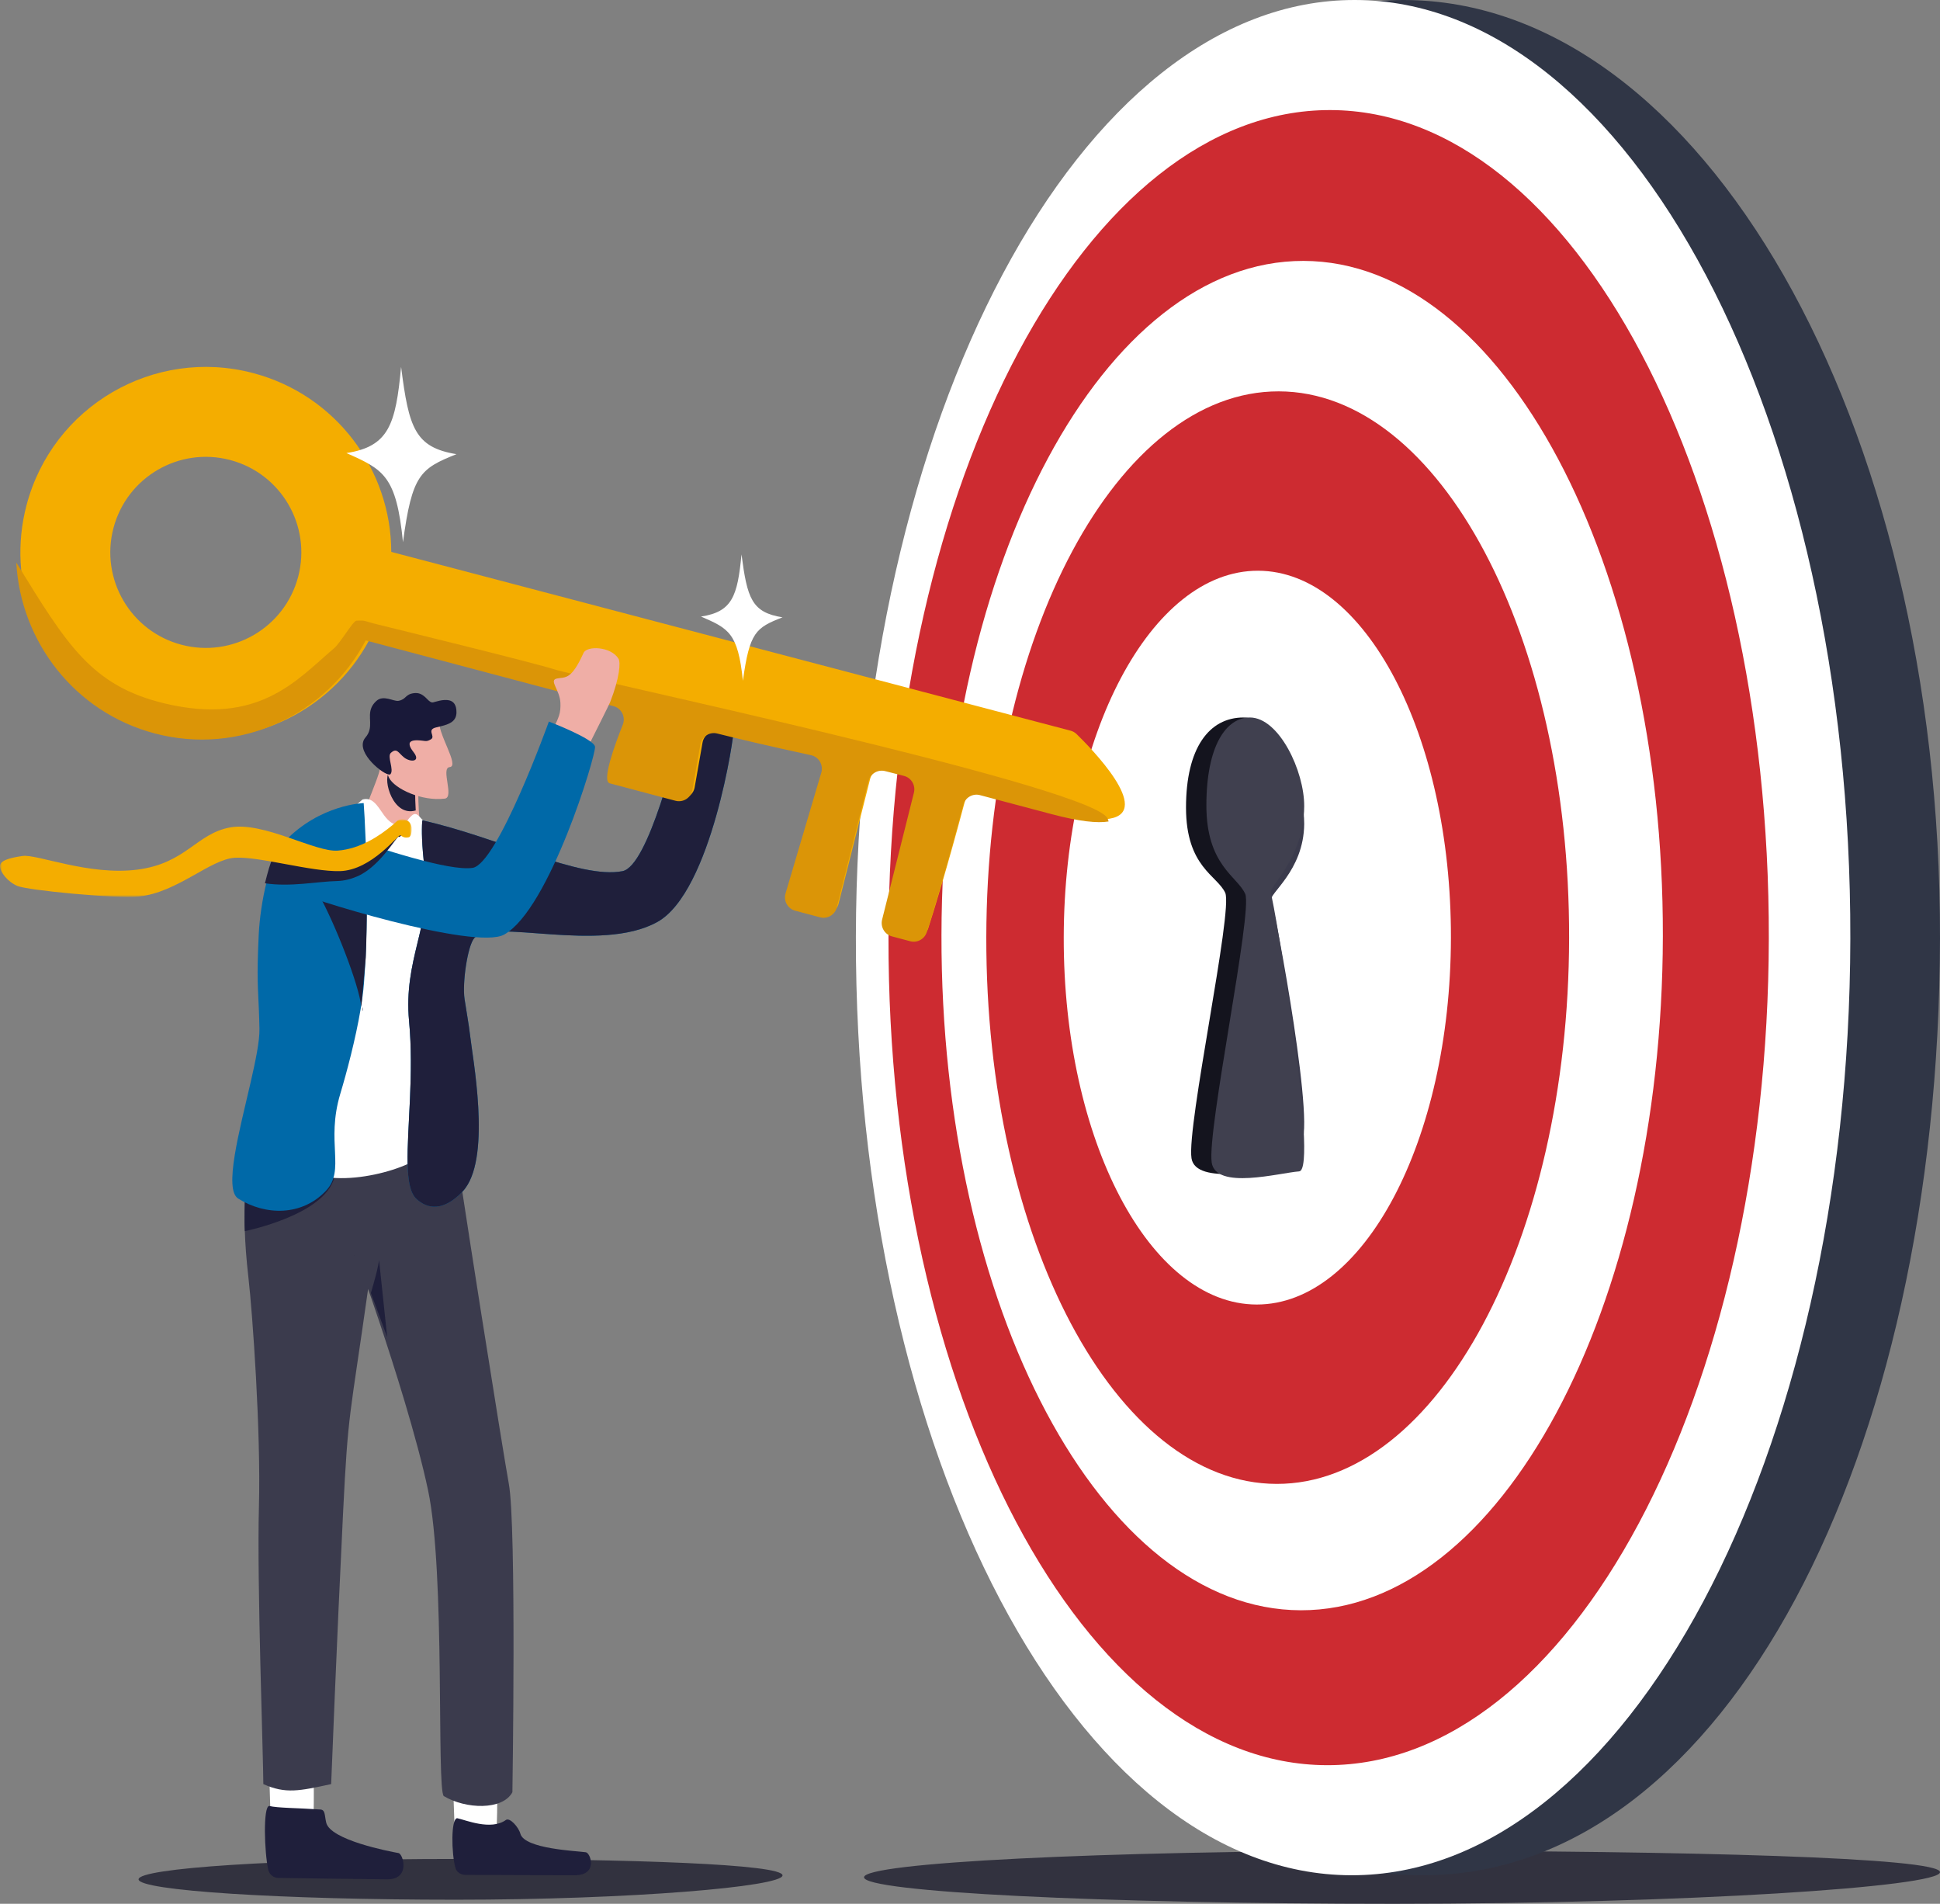 <?xml version="1.0" encoding="UTF-8"?>
<svg width="476px" height="467px" viewBox="0 0 476 467" version="1.1" xmlns="http://www.w3.org/2000/svg" xmlns:xlink="http://www.w3.org/1999/xlink">
    <rect x="0" y="0" width="476" height="467" fill="#808080" stroke="none"/>
    <title>Group 82</title>
    <defs>
        <polygon id="path-1" points="0 0 101 0 101 19 0 19"></polygon>
    </defs>
    <g id="Page-1" stroke="none" stroke-width="1" fill="none" fill-rule="evenodd">
        <g id="CLIC-P3-PAGE" transform="translate(-194, -3017)">
            <g id="Group-82" transform="translate(194, 3017)">
                <path d="M476,459.242 C476,462.832 413.714,467 341.946,467 C270.179,467 212,464.09 212,460.5 C212,456.91 270.179,454 341.946,454 C413.714,454 476,455.652 476,459.242" id="Fill-1" fill="#32323F"></path>
                <path d="M344.453,0 C417.354,0.143 476.25,103.245 476,230.285 C475.749,357.324 423.342,458.786 350.496,459.987 C268.349,461.341 211.75,356.806 212,229.766 C212.251,102.727 271.552,-0.143 344.453,0" id="Fill-3" fill="#303646"></path>
                <path d="M332.452,0 C399.83,0.133 454.249,103.215 454,230.241 C453.75,357.266 398.927,460.133 331.548,460 C264.17,459.867 209.751,356.785 210,229.76 C210.25,102.734 265.073,-0.133 332.452,0" id="Fill-5" fill="#FFFFFF"></path>
                <path d="M326.4,27 C386.046,27.117 434.22,118.098 434,230.212 C433.779,342.326 385.247,433.117 325.6,433 C265.954,432.883 217.78,341.902 218,229.788 C218.221,117.674 266.753,26.883 326.4,27" id="Fill-7" fill="#CD2B31"></path>
                <path d="M319.828,64 C368.705,64.096 408.18,138.27 408,229.673 C407.818,321.076 368.049,395.095 319.172,395 C270.295,394.904 230.82,320.73 231,229.327 C231.182,137.924 270.951,63.905 319.828,64" id="Fill-9" fill="#FFFFFF"></path>
                <path d="M313.764,96 C353.253,96.077 385.146,156.134 385,230.14 C384.853,304.146 352.723,364.077 313.235,364 C273.747,363.923 241.854,303.866 242,229.86 C242.147,155.854 274.276,95.923 313.764,96" id="Fill-11" fill="#CD2B31"></path>
                <path d="M308.676,140 C334.909,140.052 356.097,180.388 356,230.094 C355.902,279.8 334.557,320.052 308.324,320 C282.091,319.948 260.903,279.611 261,229.906 C261.098,180.2 282.443,139.948 308.676,140" id="Fill-13" fill="#FFFFFF"></path>
                <path d="M309.089,184 C322.344,184.026 333.049,204.194 333,229.047 C332.951,253.9 322.166,274.026 308.911,274 C295.657,273.974 284.951,253.806 285,228.953 C285.049,204.1 295.834,183.974 309.089,184" id="Fill-15" fill="#FFFFFF"></path>
                <path d="M308.56,183 C315.639,183 320.06,194.551 319.999,202.113 C319.907,213.735 311.078,219.337 311.911,220.912 C312.744,222.488 323.571,280.322 318.782,280.638 C313.993,280.953 297.29,284.557 296.296,278.571 C295.136,271.59 306.128,224.798 304.254,221.017 C302.38,217.236 295,215.451 295,202.533 C295,189.615 300.439,183 308.56,183" id="Fill-17" fill="#3B3B4C"></path>
                <path d="M305.102,176 C312.464,176 317.062,189.068 316.999,197.622 C316.903,210.772 307.721,217.108 308.588,218.891 C309.454,220.673 320.713,286.102 315.733,286.459 C310.753,286.815 293.382,290.893 292.347,284.121 C291.141,276.223 302.573,223.287 300.624,219.009 C298.675,214.732 291,212.712 291,198.098 C291,183.483 296.657,176 305.102,176" id="Fill-19" fill="#14141E"></path>
                <path d="M306.671,176 C313.831,176 320.061,189.172 320,197.795 C319.906,211.049 310.977,217.436 311.819,219.233 C312.662,221.029 323.612,286.981 318.769,287.34 C313.925,287.699 298.31,291.99 297.304,285.164 C296.13,277.203 307.421,223.585 305.526,219.273 C303.631,214.962 296,212.31 296,197.579 C296,182.848 300.889,176 306.671,176" id="Fill-21" fill="#40404F"></path>
                <path d="M192,460.032 C192,462.794 154.723,466 111.771,466 C68.819,466 34,463.761 34,461 C34,458.239 68.819,456 111.771,456 C154.723,456 192,457.271 192,460.032" id="Fill-23" fill="#32323F"></path>
                <path d="M180.265,171.45 C179.716,172.381 178.95,174.337 178.701,175.273 C178.364,176.527 177.471,177.485 177.413,179.06 C177.397,179.451 177.386,179.855 177.377,180.279 C177.364,180.745 177.346,181.176 177.321,181.579 C177.146,184.237 176.656,185.731 176.251,188 C176.251,188 167.157,187.9 166.839,186.398 C166.643,185.475 166.323,187.459 166.827,185.482 C167.036,184.654 168.095,180.105 168.238,179.21 C168.313,178.765 168.49,177.425 168.405,177.867 C167.435,182.901 168.346,177.288 168.039,176.288 C167.116,173.267 163.459,172.568 164.068,170.604 C164.878,167.995 170.82,174.551 171.9,161.428 C172.179,158.037 179.868,157.96 181.893,162.718 C182.285,163.638 181.568,169.246 180.265,171.45" id="Fill-25" fill="#EFAEA6"></path>
                <path d="M93.351,188.123 C92.655,191.968 87.894,201.001 88.002,205.29 L97.846,207.882 C97.846,207.882 107.434,210.27 105.816,208.066 C103.655,205.121 104.443,206.552 103.655,204.624 C103.176,203.455 102.912,201.291 102.769,198.958 C102.579,195.797 102.61,192.329 102.645,190.633 C102.657,189.97 102.67,189.575 102.67,189.575 L102.876,188.832 L99.539,180 C99.539,180 94.115,183.904 93.351,188.123" id="Fill-27" fill="#EFAEA6"></path>
                <path d="M102,198.801 C101.805,195.555 101.836,191.993 101.872,190.251 L99.551,189.153 C99.551,189.153 96.412,188.582 95.426,189.645 C93.939,191.249 96.395,200.461 102,198.801" id="Fill-29" fill="#1F1F3B"></path>
                <path d="M121.792,448.927 C122.19,444.54 121.894,433.423 121.894,433.423 L111,433 L111.586,449.692 L118.787,455 L121.792,448.927 Z" id="Fill-31" fill="#FFFFFF"></path>
                <path d="M124.12,446.445 C125.085,445.753 127.236,448.182 127.68,449.813 C128.695,453.547 141.47,454.023 143.746,454.36 C144.921,454.534 146.813,460.024 140.967,460 C135.912,459.98 119.719,459.968 114.188,459.914 C113.031,459.902 112.021,459.195 111.742,458.185 C110.747,454.578 110.625,446.119 112.169,446 C114.249,446.436 120.439,449.084 124.12,446.445" id="Fill-33" fill="#1F1F3B"></path>
                <path d="M76.749,448.958 C77.171,444.582 76.933,433.488 76.933,433.488 L66,433 L66.5,449.66 L73.7,455 L76.749,448.958 Z" id="Fill-35" fill="#FFFFFF"></path>
                <path d="M78.601,443.871 C79.828,443.957 79.607,445.195 80.033,447.07 C81.009,451.363 95.509,454.147 97.775,454.555 C98.944,454.765 100.778,461.079 94.949,460.999 C89.909,460.93 73.761,460.769 68.246,460.657 C67.093,460.633 66.092,459.813 65.824,458.651 C64.868,454.504 64.51,443.122 66.05,443 C68.119,443.519 73.006,443.483 78.601,443.871" id="Fill-37" fill="#1F1F3B"></path>
                <path d="M60.348,307.05 C60.494,308.982 60.689,311.083 60.954,313.385 C61.948,322.014 64.043,351.12 63.531,369.609 C63.02,388.007 64.611,431.047 64.611,437.638 C70.072,440.088 73.453,439.325 81.255,437.638 C81.255,437.638 82.641,402.127 84.178,371.037 C85.426,345.795 85.786,348.324 90.318,316.181 L90.321,316.186 C90.372,316.335 91.477,319.467 93.085,324.284 C96.526,334.568 102.273,352.538 105.028,365.547 C109.325,385.844 107.083,438.748 108.88,440.573 C114.238,443.803 123.304,444.116 125.724,439.631 C125.724,439.631 126.75,374.206 124.844,363.958 C123.553,356.991 112.649,288.712 110.215,270.37 C110.215,270.37 62.186,259.653 60.713,276.442 C60.513,278.738 60.454,280.765 60.481,282.699 C60.519,285.306 60.378,287.721 60.24,290.371 C60.015,294.699 59.793,299.642 60.348,307.05" id="Fill-39" fill="#3B3B4D"></path>
                <path d="M86.929,308.02 C86.929,308.02 86.933,308.029 86.936,308.046 C87.023,307.99 87.06,307.964 87.071,307.954 C87.047,307.957 86.929,308.02 86.929,308.02" id="Fill-41" fill="#1F1F3B"></path>
                <path d="M91,317.19 L91.003,317.195 C91.057,317.341 93.296,323.288 95,328 L93,309 C93,309 93.072,310.136 91,317.19" id="Fill-43" fill="#1F1F3B"></path>
                <path d="M60.079,302 C60.486,301.914 79.438,298.057 82,289 C82,289 65.525,290.351 60.254,290.889 C60.024,295.022 59.914,299.661 60.079,302" id="Fill-45" fill="#1F1F3B"></path>
                <path d="M88.927,196.129 C93.123,194.966 93.533,202.045 97.764,202.388 C99.998,202.568 99.504,201.574 100.559,200.524 C101.209,199.877 101.818,199.151 102.844,200.226 C123.725,222.102 101.982,277.255 104.64,281.104 C106.813,284.252 89.143,291.122 78.044,288.359 C62.824,284.569 63.749,267.693 64.19,264.469 C64.631,261.245 74.435,206.461 74.435,206.461 C74.435,206.461 82.145,202.298 88.927,196.129" id="Fill-47" fill="#FFFFFF"></path>
                <path d="M100.013,285.483 C100.104,289.626 100.644,292.686 102.193,294.107 C104.97,296.657 108.819,297.147 113.469,292.306 C113.731,292.034 113.974,291.742 114.203,291.427 C120.445,282.929 115.953,259.476 115.309,253.749 C115.047,251.439 114.478,248.325 113.987,245.097 C113.382,241.083 114.735,232.027 116.343,230.149 C120.67,225.085 147.179,233.967 161.273,226.168 C174.612,218.787 180.273,179.724 179.99,179.007 C179.448,177.633 167.575,178.064 167.575,178.064 C166.069,183.381 159.118,212.458 152.725,213.698 C142.223,215.737 122.191,205.339 103.628,201.239 C103.628,201.239 103.531,201.913 103.522,203.438 C103.509,204.7 103.557,206.543 103.768,209.071 C103.887,210.547 104.065,212.26 104.321,214.226 C105.918,226.636 98.955,235.464 100.369,250.476 C100.977,256.952 100.854,263.476 100.595,269.455 C100.327,275.578 99.922,281.132 100.013,285.483" id="Fill-49" fill="#0069A8"></path>
                <path d="M100.013,285.483 C100.104,289.626 100.644,292.686 102.193,294.107 C104.97,296.657 108.819,297.147 113.469,292.306 C113.731,292.034 113.974,291.742 114.203,291.427 C120.445,282.929 115.953,259.476 115.309,253.749 C115.047,251.439 114.478,248.325 113.987,245.097 C113.382,241.083 114.735,232.027 116.343,230.149 C120.67,225.085 147.179,233.967 161.273,226.168 C174.612,218.787 180.273,179.724 179.99,179.007 C179.448,177.633 167.575,178.064 167.575,178.064 C166.069,183.381 159.118,212.458 152.725,213.698 C142.223,215.737 122.191,205.339 103.628,201.239 C103.628,201.239 103.531,201.913 103.522,203.438 C103.509,204.7 103.557,206.543 103.768,209.071 C103.887,210.547 104.065,212.26 104.321,214.226 C105.918,226.636 98.955,235.464 100.369,250.476 C100.977,256.952 100.854,263.476 100.595,269.455 C100.327,275.578 99.922,281.132 100.013,285.483" id="Fill-51" fill="#1F1F3B"></path>
                <path d="M90,221.129 C90,225.427 89.922,229.943 89.72,234.38 C89.616,236.731 89.476,239.063 89.294,241.328 C89.144,243.198 88.868,245.254 88.51,247.394 C88.503,247.435 88.497,247.474 88.49,247.512 C88.487,247.538 88.481,247.56 88.477,247.583 C87.244,254.896 85.051,263.14 83.506,268.266 C79.891,280.292 84.837,286.964 79.95,292.119 C74.054,298.336 65.146,298.211 58.45,294.015 C54.858,291.769 58.739,277.447 61.466,265.623 L61.469,265.623 C62.712,260.225 63.717,255.349 63.659,252.378 C63.626,250.563 63.574,249.062 63.519,247.737 L63.519,247.734 C63.47,246.56 63.418,245.52 63.373,244.516 C63.252,241.992 63.164,239.692 63.239,236.003 C63.275,234.197 63.35,232.061 63.473,229.401 C63.867,221.299 66.177,210.216 69.851,206.383 C78.59,197.263 89.232,197 89.232,197 C89.479,200.147 90.003,209.911 90,221.129" id="Fill-53" fill="#0069A8"></path>
                <path d="M94,179.114 C94,179.114 94.055,180.799 94.208,182.921 C94.393,185.523 94.723,188.781 95.273,190.385 C95.314,190.506 95.366,190.624 95.426,190.743 C96.845,193.564 103.548,196.588 109.136,195.901 C111.538,195.607 108.064,188.363 110.331,188.173 C111.636,188.062 110.807,185.879 109.756,183.374 C109.022,181.616 108.18,179.704 107.887,178.238 C107.871,178.156 107.857,178.076 107.845,178 L94,179.114 Z" id="Fill-55" fill="#EFAEA6"></path>
                <path d="M89.667,180.908 C89.356,181.271 89.162,181.661 89.071,182.072 C88.237,185.685 95.055,190.737 95.794,189.91 L95.795,189.907 C96.755,188.832 94.914,185.562 95.904,184.678 C97.398,183.344 97.718,184.678 99.169,185.82 C100.717,187.039 103.368,186.904 101.444,184.461 C100.932,183.807 100.649,183.297 100.543,182.899 C100.242,181.801 101.274,181.554 102.514,181.596 C104.386,181.659 104.48,182.087 105.725,181.36 C106.97,180.63 104.569,179.042 106.957,178.448 C107.411,178.333 107.873,178.23 108.328,178.112 C110.132,177.656 111.765,177.046 111.977,175.137 C111.991,175.005 111.998,174.867 112,174.721 C112.004,173.817 111.83,173.166 111.532,172.702 C111.418,172.524 111.283,172.374 111.134,172.246 L111.131,172.245 C110.043,171.332 108.142,171.757 106.694,172.173 C106.58,172.205 106.473,172.237 106.366,172.269 C106.087,172.351 105.839,172.295 105.599,172.157 C104.643,171.607 103.799,169.74 101.552,170.031 C99.348,170.313 99.717,171.575 97.76,171.914 C96.58,172.118 94.083,170.365 92.35,171.94 C91.775,172.461 91.406,172.981 91.17,173.505 C90.071,175.927 91.825,178.402 89.667,180.908" id="Fill-57" fill="#191939"></path>
                <path d="M89.749,234.882 C89.284,239.742 88.832,244.635 88.648,247 C88.157,241.744 82.218,226.508 78,219 L90,221.479 C90,225.826 89.93,230.395 89.749,234.882" id="Fill-59" fill="#1F1F3B"></path>
                <path d="M272.235,200.832 C269.502,201.282 265.084,200.835 258.352,199.065 C250.065,196.883 244.469,195.413 240.771,194.438 C238.985,193.968 237.154,195.036 236.678,196.822 C232.401,212.86 229.27,223.003 227.767,227.672 C227.223,229.368 225.444,230.343 223.719,229.889 L219.236,228.708 C217.456,228.241 216.385,226.426 216.835,224.641 L224.617,193.849 C225.07,192.05 223.983,190.226 222.184,189.772 L217.579,188.61 C215.78,188.153 213.955,189.244 213.501,191.04 L205.765,221.658 C205.308,223.469 203.464,224.557 201.659,224.084 L195.576,222.481 C193.742,221.999 192.671,220.094 193.214,218.276 L201.958,188.99 C202.518,187.111 201.356,185.154 199.441,184.746 C188.831,182.487 180.783,180.553 176.487,179.488 C174.598,179.018 172.709,180.247 172.374,182.165 L170.443,193.141 C170.102,195.075 168.181,196.304 166.282,195.805 C161.194,194.467 152.184,192.095 150.198,191.571 C148.216,191.053 151.382,182.368 153.4,177.348 C154.153,175.475 153.088,173.364 151.138,172.852 L90.512,156.901 L85.07,155.469 L79.503,154.002 C77.418,153.455 76.382,151.106 77.389,149.195 L78.991,146.144 C79.361,145.443 79.471,144.635 79.3,143.859 L78.113,138.463 C77.936,137.658 78.061,136.819 78.464,136.098 L79.802,133.717 C80.552,132.381 82.107,131.722 83.584,132.111 L95.857,135.342 L262.67,179.233 C263.23,179.381 263.742,179.668 264.157,180.073 C267.575,183.397 283.012,199.068 272.235,200.832" id="Fill-61" fill="#F4AD00"></path>
                <path d="M27.838,129.537 C31.131,117.023 43.948,109.545 56.462,112.838 C68.977,116.134 76.455,128.95 73.162,141.464 C69.866,153.978 57.052,161.456 44.538,158.16 C32.023,154.867 24.545,142.051 27.838,129.537 M62.075,91.508 C37.775,85.116 12.901,99.628 6.508,123.924 C5.268,128.641 4.814,133.38 5.068,138.001 C6.118,157.184 19.342,174.337 38.925,179.493 C59.733,184.963 80.962,175.114 90.648,156.91 C91.627,155.067 92.491,153.14 93.219,151.133 C93.702,149.815 94.128,148.462 94.492,147.077 C95.526,143.146 96.012,139.202 96,135.323 C95.935,115.219 82.448,96.87 62.075,91.508" id="Fill-63" fill="#F4AD00"></path>
                <path d="M89.025,247 C89.07,247.281 89.074,247.523 89.042,247.713 C89.035,247.742 89.029,247.769 89.022,247.795 C89.019,247.813 89.013,247.828 89.009,247.844 C88.9,248.236 88.922,247.866 89.025,247" id="Fill-65" fill="#1F1F3B"></path>
                <path d="M272,201.51 C269.26,201.965 264.828,201.513 258.075,199.723 C249.764,197.518 244.151,196.031 240.442,195.045 C238.651,194.57 236.814,195.65 236.337,197.456 C232.047,213.671 228.906,223.925 227.399,228.646 C226.853,230.361 225.069,231.346 223.338,230.888 L218.842,229.694 C217.057,229.222 215.982,227.387 216.434,225.581 L224.239,194.45 C224.694,192.631 223.603,190.786 221.799,190.328 L217.18,189.153 C215.376,188.691 213.545,189.794 213.09,191.609 L205.331,222.566 C204.873,224.397 203.023,225.497 201.212,225.019 L195.112,223.398 C193.272,222.91 192.197,220.984 192.743,219.146 L201.512,189.537 C202.074,187.637 200.909,185.659 198.988,185.246 C188.346,182.962 180.274,181.007 175.965,179.93 C174.07,179.455 172.175,180.698 171.84,182.637 L169.903,193.734 C169.561,195.689 167.634,196.932 165.73,196.428 C160.627,195.074 151.589,192.677 149.597,192.146 C147.609,191.622 150.785,182.842 152.809,177.766 C153.564,175.873 152.496,173.739 150.54,173.221 L89.732,157.094 C80.03,175.476 58.762,185.421 37.917,179.897 C18.299,174.692 5.052,157.371 4,138 C16.301,157.937 22.322,168.218 40.351,172.541 C63.528,178.099 72.846,166.78 81.938,159.046 C83.613,157.622 86.604,152.267 87.493,152.242 C90.006,152.17 88.861,152.249 92.933,153.25 C97.005,154.25 131.619,162.727 135.986,164.188 C141.331,165.974 262.681,191.727 271.354,200.231 C271.697,200.566 271.906,200.992 272,201.51" id="Fill-67" fill="#DB9507"></path>
                <path d="M149.705,172.241 C149.302,173.277 136.328,199.008 135.844,199.881 C135.192,201.05 130.977,193.197 130,195.363 C130,195.363 133.371,185.289 133.437,183.707 C133.477,182.735 134.433,181.183 135.433,179.334 C135.85,178.558 136.278,177.731 136.648,176.873 C136.835,176.446 137.006,176.012 137.153,175.572 C137.486,174.59 137.553,173.487 137.504,172.41 C137.358,169.158 134.581,166.861 136.657,166.44 C138.72,166.021 140.116,166.933 143.174,160.17 C144.002,158.34 149.876,158.544 151.754,161.582 C152.296,162.457 152.078,166.146 149.705,172.241" id="Fill-69" fill="#EFAEA6"></path>
                <path d="M81.387,202.47 C81.779,202.834 82.654,204.609 83.158,204.776 C93.63,208.233 110.073,213.725 115.936,212.892 C122.083,212.018 134.673,177 134.673,177 C134.673,177 145.709,181.208 145.995,183.166 C146.281,185.123 134.838,223.072 123.702,229.252 C116.576,233.207 74.862,220.295 70.892,218.163 C66.923,216.03 69.554,207.424 75.472,206.138 C79.171,205.335 81.231,202.326 81.387,202.47" id="Fill-71" fill="#0069A8"></path>
                <path d="M97.796,205.274 C97.39,205.001 93.231,212.592 87.663,214.973 C86.126,215.632 84.474,216.071 82.757,216.113 C77.73,216.237 71.31,217.619 65,216.668 C66.709,210 66.703,211.021 68.709,207.533 C73.279,209.051 79.609,211.445 82.237,211.247 C84.184,211.1 86.026,210.63 87.735,209.973 C90.95,208.74 93.692,206.843 95.769,205.186 C96.828,204.341 96.993,203.011 98.258,203 C99.935,202.984 98.318,205.623 97.796,205.274" id="Fill-73" fill="#1F1F3B"></path>
                <g id="Group-77" transform="translate(0, 201)">
                    <mask id="mask-2" fill="white">
                        <use xlink:href="#path-1"></use>
                    </mask>
                    <g id="Clip-76"></g>
                    <path d="M100.989,2.058 C100.944,1.272 100.396,-0.015 98.73,0 C97.475,0.012 97.37,0.516 96.318,1.39 C93.158,4.016 88.445,7.217 82.877,7.655 C77.309,8.093 64.654,0.441 56.41,1.977 C48.166,3.512 45.617,10.788 33.72,12.319 C21.822,13.851 9.071,8.472 5.561,8.968 C2.051,9.463 -0.078,10.164 0.002,11.549 C0.082,12.934 1.815,15.274 4.273,16.327 C6.73,17.381 28.422,19.492 34.156,18.896 C43.517,17.922 51.608,9.758 57.637,9.405 C63.666,9.051 76.328,12.865 83.395,12.684 C91.276,12.481 97.741,3.538 98.259,3.899 C98.776,4.26 99.255,4.61 100.267,4.387 C100.963,4.234 101.034,2.845 100.989,2.058" id="Fill-75" fill="#F4AD00" mask="url(#mask-2)"></path>
                </g>
                <path d="M112,111.407 C101.773,109.733 100.312,104.919 98.414,90 C97.089,104.156 95.398,109.524 85,111.137 C94.07,115.174 97.257,116.639 98.875,133 C101.109,116.43 103.101,114.965 112,111.407" id="Fill-78" fill="#FFFFFF"></path>
                <path d="M192,151.433 C184.425,150.226 183.343,146.756 181.937,136 C180.955,146.205 179.702,150.075 172,151.239 C178.719,154.149 181.08,155.205 182.278,167 C183.933,155.054 185.408,153.998 192,151.433" id="Fill-80" fill="#FFFFFF"></path>
            </g>
        </g>
    </g>
</svg>